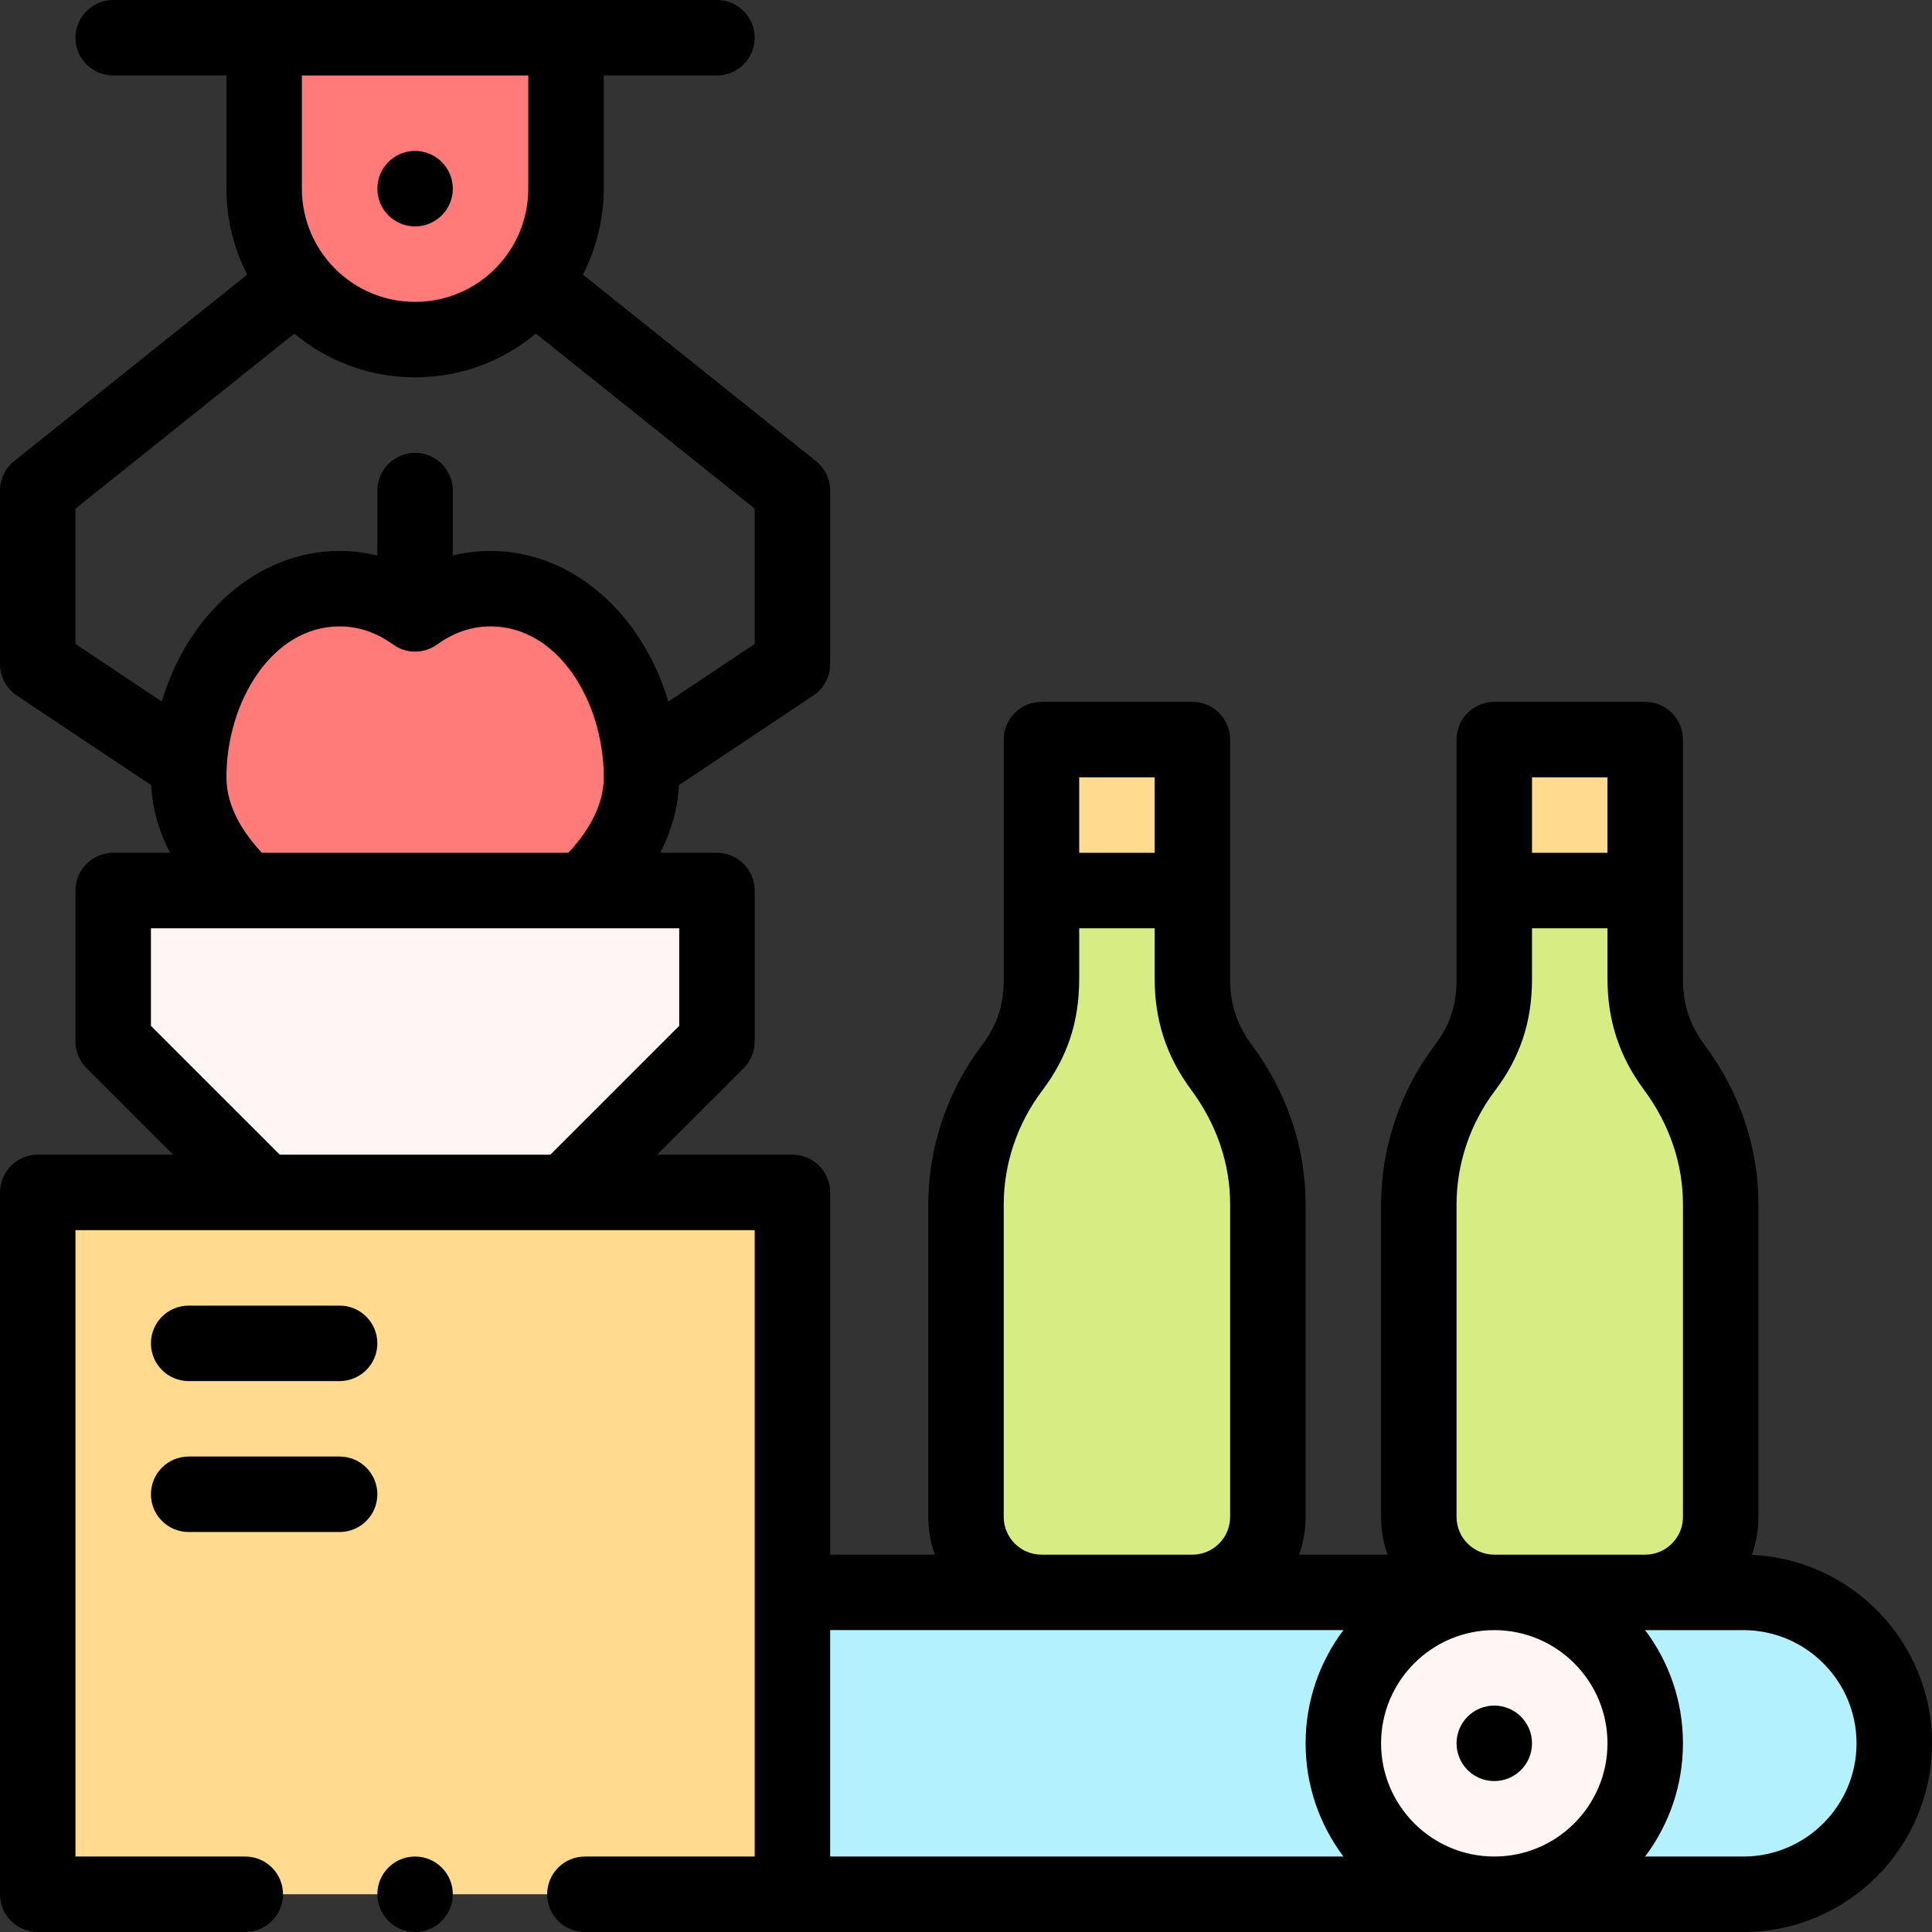 <svg xmlns="http://www.w3.org/2000/svg" id="Capa_1" height="512" viewBox="0 0 512 512" width="512"><rect x="0" y="0" width="512" height="512" fill="#333333" stroke="none"/><g><g><path d="m462 422h-252v80h252c22.09 0 40-17.91 40-40s-17.91-40-40-40z" fill="#b3f1ff"></path><path d="m456 319.15v82.85c0 11.05-8.95 20-20 20h-40c-11.05 0-20-8.95-20-20v-82.83c0-13.06 4.31-25.72 12.19-36.14 4.56-6.03 7.81-13.24 7.81-23.6v-23.43h40v23.43c0 10.17 3.26 17.44 7.69 23.41 7.83 10.54 12.31 23.17 12.31 36.31z" fill="#d8ec84"></path><path d="m396 196h40v40h-40z" fill="#ffda8f"></path><path d="m396 422c22.09 0 40 17.91 40 40s-17.91 40-40 40-40-17.91-40-40 17.91-40 40-40z" fill="#fff5f5"></path><path d="m336 319.15v82.85c0 11.05-8.95 20-20 20h-40c-11.05 0-20-8.95-20-20v-82.83c0-13.06 4.31-25.72 12.19-36.14 4.56-6.03 7.81-13.24 7.81-23.6v-23.43h40v23.43c0 10.17 3.26 17.44 7.69 23.41 7.83 10.54 12.31 23.17 12.31 36.31z" fill="#d8ec84"></path><path d="m276 196h40v40h-40z" fill="#ffda8f"></path><path d="m210 502h-200v-186h200z" fill="#ffda8f"></path><path d="m190 236v40l-40 40h-80l-40-40v-40z" fill="#fff5f5"></path><g fill="#ff7b79"><path d="m170 206c0 11.26-6.3 21.64-15.26 30h-89.48c-8.96-8.36-15.26-18.74-15.26-30 0-25.592 16.391-50 40-50 7.29 0 14.12 2.43 20 6.69 5.88-4.26 12.71-6.69 20-6.69 23.18 0 40 23.789 40 50z"></path><path d="m150 10v40c0 22.027-17.859 40-40 40-22.116 0-40-17.949-40-40v-40z"></path></g></g><g><circle cx="396" cy="462" r="10"></circle><circle cx="110" cy="50" r="10"></circle><path d="m464.26 412.057c1.123-3.146 1.74-6.531 1.74-10.057v-82.85c0-15.078-4.939-29.696-14.28-42.27-3.956-5.331-5.72-10.712-5.72-17.45v-63.43c0-5.523-4.477-10-10-10h-40c-5.523 0-10 4.477-10 10v63.43c0 6.951-1.73 12.205-5.786 17.568-9.166 12.121-14.214 27.098-14.214 42.172v82.83c0 3.506.61 6.87 1.72 10h-23.44c1.11-3.13 1.72-6.494 1.72-10v-82.85c0-15.078-4.939-29.696-14.28-42.27-3.956-5.331-5.72-10.712-5.72-17.45v-63.43c0-5.523-4.477-10-10-10h-40c-5.523 0-10 4.477-10 10v63.43c0 6.951-1.73 12.205-5.786 17.568-9.166 12.121-14.214 27.098-14.214 42.172v82.83c0 3.506.61 6.87 1.72 10h-27.72v-96c0-5.523-4.477-10-10-10h-35.857l22.929-22.929c1.875-1.875 2.929-4.419 2.929-7.071v-40c0-5.523-4.477-10-10-10h-15.028c2.976-5.817 4.657-11.843 4.966-17.94l35.609-23.74c2.782-1.854 4.453-4.977 4.453-8.32v-46c0-3.038-1.381-5.911-3.753-7.809l-61.758-49.407c3.586-7.009 5.51-14.837 5.51-22.784v-30h30c5.523 0 10-4.477 10-10s-4.477-10-10-10c-13.891 0-123.793 0-160 0-5.523 0-10 4.477-10 10s4.477 10 10 10h30v30c0 7.947 1.924 15.775 5.51 22.784l-61.757 49.407c-2.372 1.898-3.753 4.771-3.753 7.809v46c0 3.344 1.671 6.466 4.453 8.32l35.609 23.74c.309 6.098 1.989 12.123 4.966 17.94h-15.028c-5.523 0-10 4.477-10 10v40c0 2.652 1.054 5.196 2.929 7.071l22.928 22.929h-35.857c-5.523 0-10 4.477-10 10v186c0 5.523 4.477 10 10 10h55c5.523 0 10-4.477 10-10s-4.477-10-10-10h-45v-166h180v166h-45c-5.523 0-10 4.477-10 10s4.477 10 10 10h307c27.57 0 50-22.43 50-50 0-26.812-21.215-48.756-47.74-49.943zm-384.26-392.057h60v30c0 16.405-13.269 30-30 30-16.736 0-30-13.613-30-30zm-37.117 165.904-22.883-15.256v-35.842l58-46.402c8.897 7.445 20.127 11.596 32 11.596 11.877 0 23.11-4.153 32.002-11.594l57.998 46.4v35.842l-22.887 15.258c-6.917-23.325-25.523-39.906-47.113-39.906-3.38 0-6.728.411-10 1.203v-17.203c0-5.523-4.477-10-10-10s-10 4.477-10 10v17.203c-3.272-.792-6.62-1.203-10-1.203-21.596 0-40.205 16.59-47.117 39.904zm117.117 20.096c0 7.93-4.642 14.917-9.395 20h-81.21c-4.753-5.083-9.395-12.07-9.395-20 0-19.888 12.011-40 30-40 4.993 0 9.748 1.611 14.133 4.788 3.514 2.55 8.29 2.499 11.733 0 4.386-3.177 9.141-4.788 14.134-4.788 18.014 0 30 20.08 30 40zm-85.857 100-34.143-34.142v-25.858h140v25.858l-34.143 34.142zm331.857-100h20v20h-20zm-20 113.17c0-10.747 3.61-21.439 10.166-30.108 6.709-8.872 9.834-18.287 9.834-29.631v-13.431h20v13.43c0 11.003 3.16 20.61 9.663 29.373 6.762 9.104 10.337 19.597 10.337 30.347v82.85c0 5.514-4.486 10-10 10h-40c-5.514 0-10-4.486-10-10zm-100-113.17h20v20h-20zm-20 113.17c0-10.747 3.61-21.439 10.166-30.108 6.709-8.872 9.834-18.287 9.834-29.631v-13.431h20v13.43c0 11.003 3.16 20.61 9.663 29.373 6.762 9.104 10.337 19.597 10.337 30.347v82.85c0 5.514-4.486 10-10 10h-40c-5.514 0-10-4.486-10-10zm90.027 172.83h-136.027v-60.01h136.027c-6.292 8.363-10.027 18.763-10.027 30.01s3.735 21.637 10.027 30zm39.973 0c-16.542 0-30-13.458-30-30 0-16.569 13.458-30 30-30s30 13.458 30 30-13.458 30-30 30zm66 0h-26.027c6.292-8.363 10.027-18.753 10.027-30s-3.735-21.637-10.027-30h26.027c16.542 0 30 13.458 30 30s-13.458 30-30 30z"></path><path d="m50 366h40c5.523 0 10-4.477 10-10s-4.477-10-10-10h-40c-5.523 0-10 4.477-10 10s4.477 10 10 10z"></path><path d="m50 406h40c5.523 0 10-4.477 10-10s-4.477-10-10-10h-40c-5.523 0-10 4.477-10 10s4.477 10 10 10z"></path><circle cx="110" cy="502" r="10"></circle></g></g></svg>